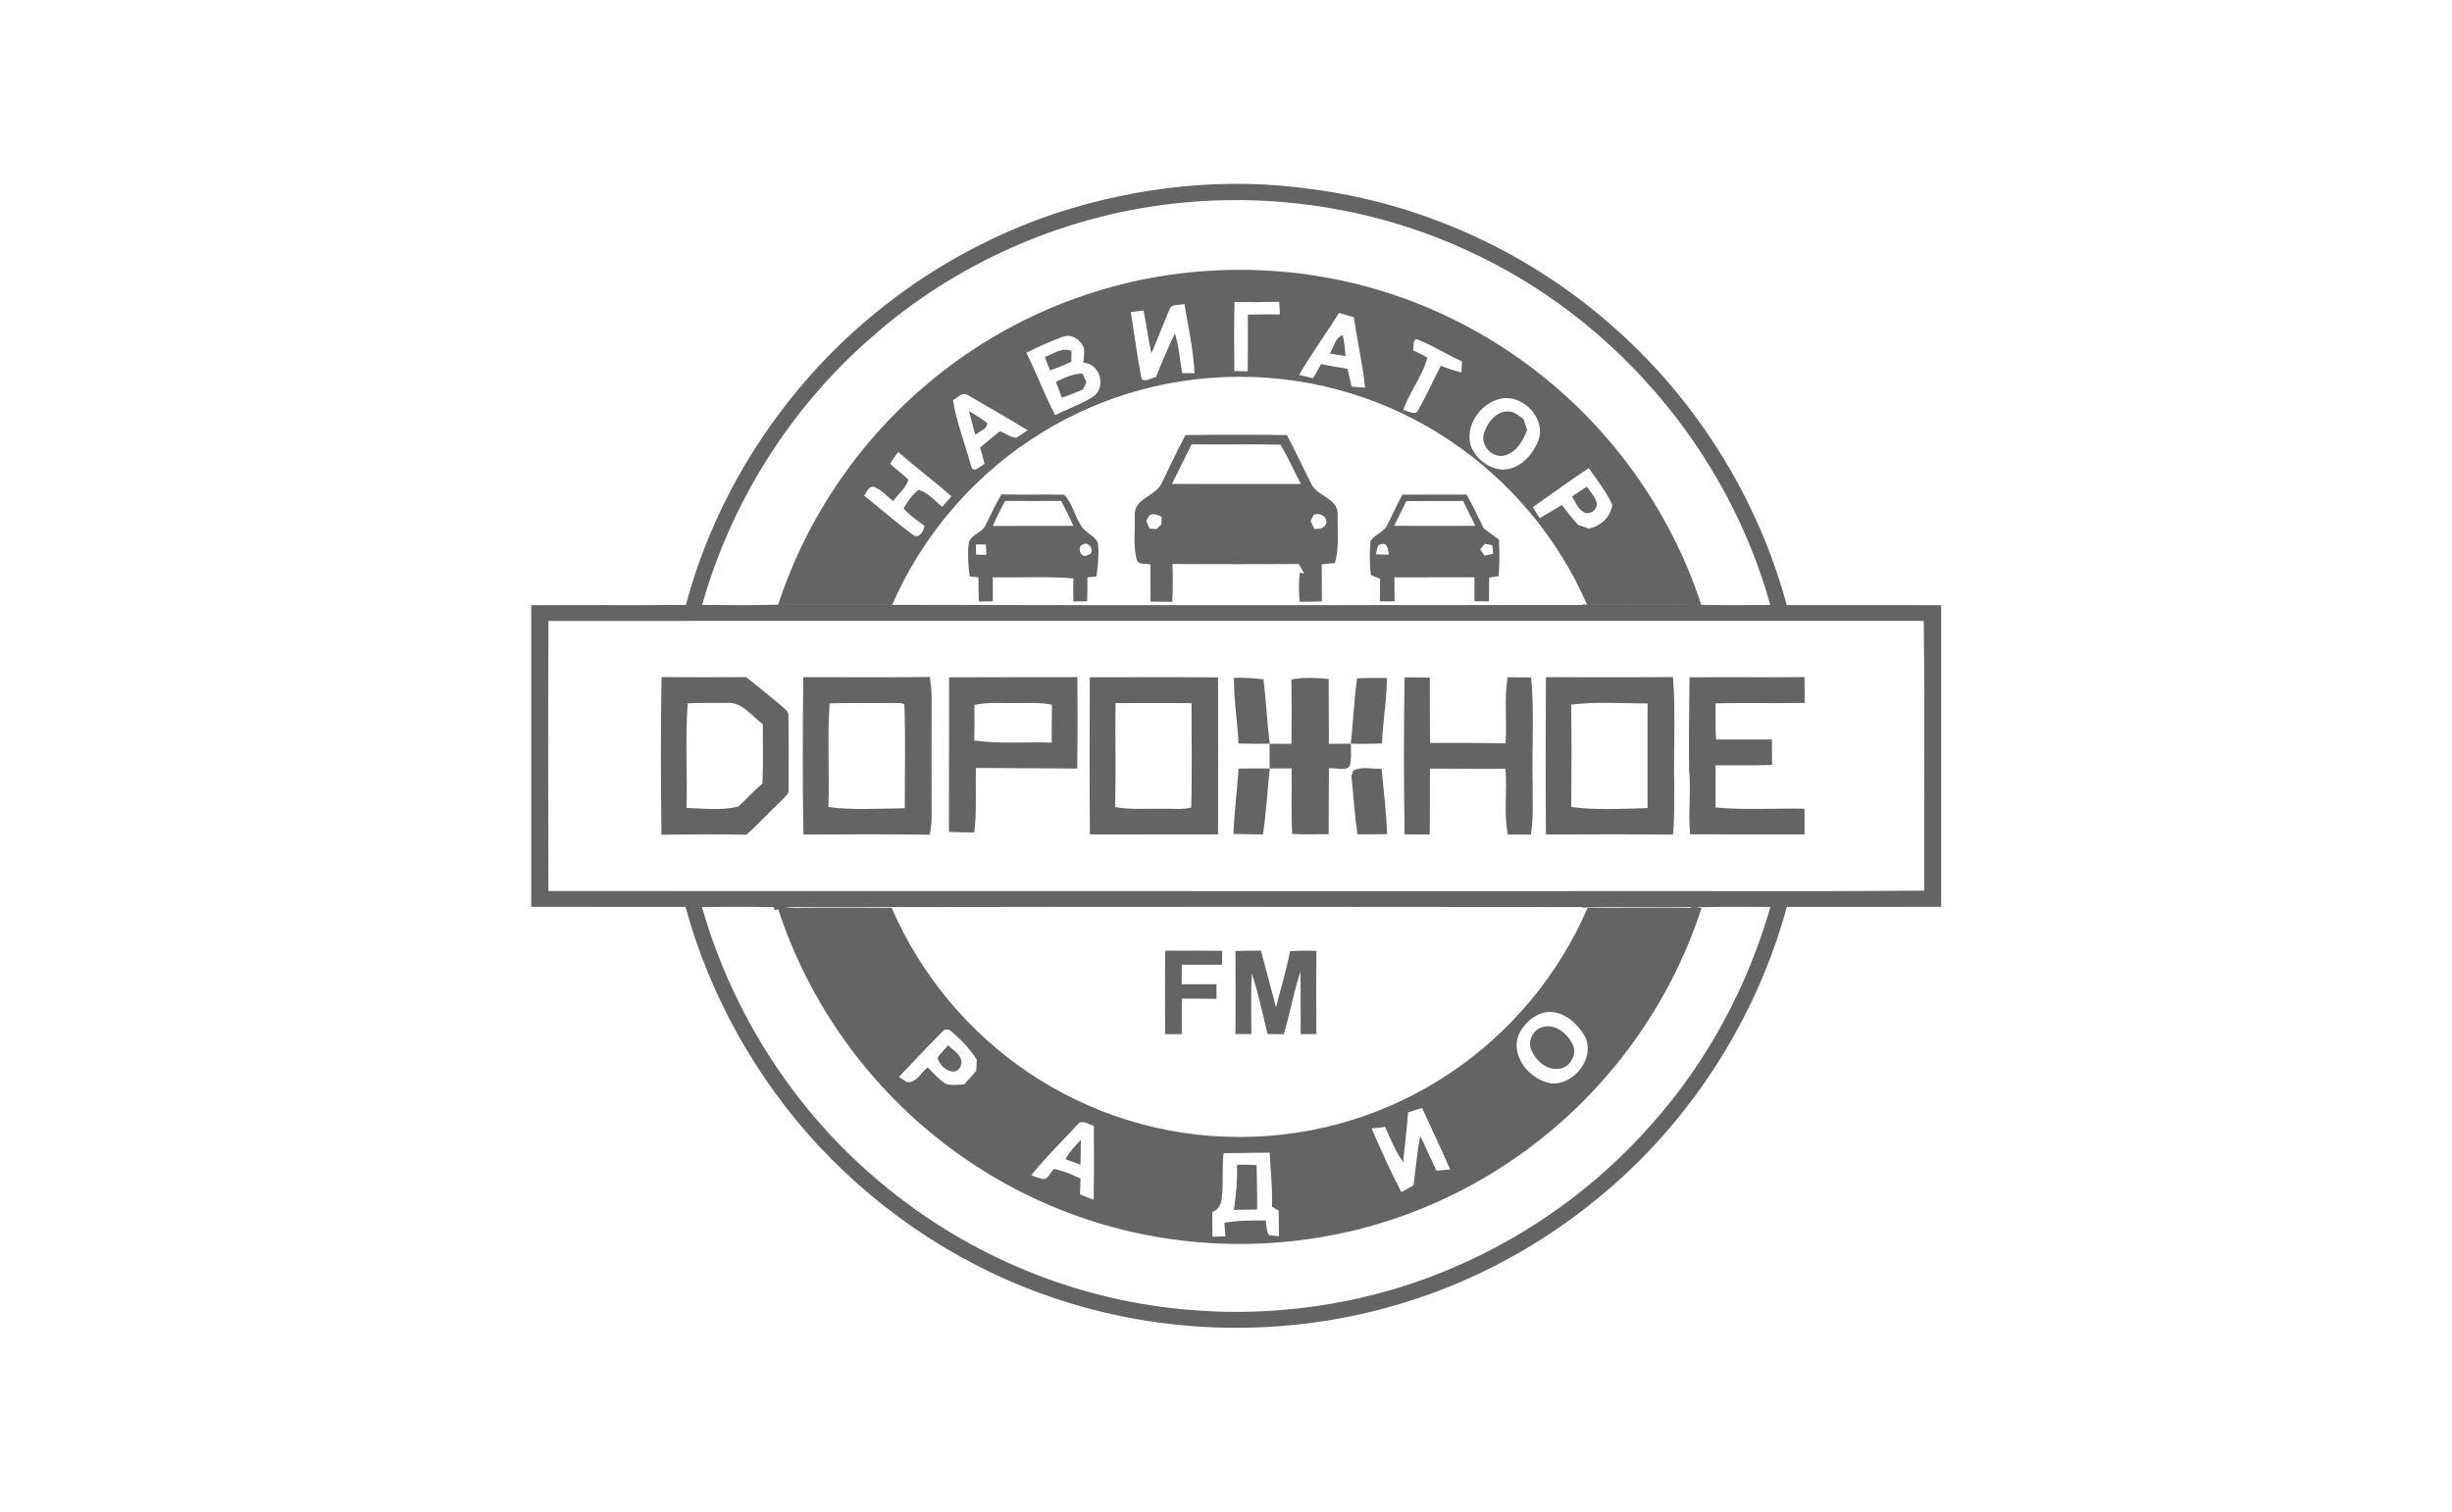 <?xml version="1.0" encoding="UTF-8"?> <svg xmlns="http://www.w3.org/2000/svg" viewBox="0 0 120 74" fill="none"><path fill-rule="evenodd" clip-rule="evenodd" d="M60.669 13.208C71.209 13.208 80.145 20.088 83.261 29.613H77.677C74.816 23.04 68.278 18.444 60.669 18.444C53.061 18.444 46.523 23.04 43.661 29.613H38.078C41.194 20.088 50.13 13.208 60.669 13.208ZM83.276 44.443C80.174 53.993 71.226 60.895 60.669 60.895C50.113 60.895 41.164 53.993 38.063 44.443H43.641C46.492 51.041 53.042 55.658 60.669 55.658C68.296 55.658 74.847 51.041 77.698 44.443H83.276ZM43.566 22.697C43.702 22.84 43.855 22.964 44.008 23.087C44.162 23.211 44.315 23.334 44.451 23.477C44.386 23.749 44.194 23.963 44.003 24.175C43.9 24.291 43.796 24.406 43.714 24.529C43.611 24.453 43.514 24.366 43.417 24.279C43.219 24.102 43.02 23.924 42.773 23.833C42.578 23.789 42.483 23.948 42.394 24.099C42.36 24.156 42.327 24.213 42.289 24.256C42.462 24.398 42.635 24.541 42.808 24.685C43.431 25.2 44.055 25.717 44.704 26.199C45.003 26.384 45.198 25.992 45.245 25.747C45.16 25.68 45.073 25.616 44.986 25.552C44.715 25.351 44.443 25.149 44.222 24.894C44.411 24.552 44.639 24.219 44.952 23.979C45.289 24.067 45.555 24.31 45.815 24.548C45.913 24.638 46.011 24.727 46.112 24.807C46.261 24.634 46.413 24.463 46.566 24.293C46.149 23.93 45.719 23.581 45.289 23.233C44.842 22.87 44.394 22.507 43.96 22.127L43.92 22.18C43.795 22.348 43.669 22.515 43.566 22.697ZM47.197 21.719C46.975 21.016 46.752 20.312 46.64 19.583C46.707 19.554 46.775 19.504 46.844 19.452C47.011 19.329 47.186 19.2 47.373 19.345C47.658 19.511 47.943 19.676 48.228 19.842C48.92 20.242 49.613 20.642 50.293 21.061C50.257 21.086 50.22 21.111 50.183 21.137C50.034 21.239 49.885 21.341 49.73 21.43C49.531 21.41 49.355 21.316 49.179 21.223C49.102 21.182 49.025 21.141 48.946 21.106C48.614 21.37 48.286 21.637 47.965 21.911C48.044 22.175 48.117 22.442 48.183 22.711C48.137 22.733 48.081 22.773 48.02 22.816C47.827 22.953 47.592 23.119 47.527 22.813C47.427 22.446 47.312 22.083 47.197 21.719ZM47.658 20.265C47.884 20.404 48.109 20.543 48.317 20.707C48.312 20.928 48.126 21.035 47.946 21.14C47.866 21.186 47.787 21.232 47.726 21.287C47.688 21.138 47.648 20.99 47.609 20.841C47.545 20.601 47.481 20.361 47.422 20.119C47.5 20.168 47.579 20.217 47.658 20.265ZM50.233 17.266C50.446 17.704 50.642 18.149 50.837 18.595C51.093 19.177 51.349 19.759 51.641 20.323C51.869 20.207 52.105 20.104 52.34 20C52.744 19.823 53.148 19.646 53.518 19.404C54.157 18.936 53.833 17.789 53.019 17.755C53.024 17.693 53.031 17.631 53.037 17.569C53.056 17.395 53.075 17.22 53.044 17.046C52.906 16.643 52.457 16.322 52.028 16.484C51.411 16.7 50.819 16.975 50.233 17.266ZM52.983 18.293C52.538 18.28 52.138 18.473 51.748 18.66L51.676 18.695C51.772 18.951 51.869 19.209 51.966 19.465C52.322 19.357 52.665 19.212 53.004 19.058L53.17 18.707C53.123 18.604 53.029 18.397 52.983 18.293ZM52.437 17.178C52.086 17.035 51.76 17.189 51.44 17.34C51.337 17.389 51.234 17.438 51.131 17.476C51.173 17.585 51.216 17.694 51.259 17.803C51.302 17.911 51.344 18.02 51.387 18.129C51.746 18.012 52.095 17.871 52.431 17.701C52.431 17.632 52.433 17.562 52.434 17.492C52.435 17.387 52.437 17.282 52.437 17.178ZM56.348 17.298C56.529 16.878 56.7 16.455 56.871 16.032C56.99 15.738 57.108 15.445 57.23 15.154C57.307 14.948 57.512 14.931 57.712 14.915C57.8 14.908 57.887 14.901 57.962 14.877C58.002 15.109 58.044 15.34 58.087 15.571C58.25 16.465 58.414 17.36 58.459 18.268C58.258 18.271 58.056 18.271 57.855 18.264C57.819 18.059 57.791 17.852 57.761 17.646C57.699 17.199 57.636 16.751 57.501 16.319C57.163 17.023 56.858 17.742 56.569 18.468C56.492 18.473 56.406 18.506 56.32 18.54C56.162 18.602 56 18.666 55.873 18.562C55.716 17.768 55.596 16.966 55.477 16.166C55.433 15.868 55.388 15.57 55.342 15.273L55.963 15.199C56.035 15.535 56.092 15.875 56.148 16.215C56.208 16.577 56.268 16.939 56.348 17.298ZM60.409 18.165C60.626 18.168 60.843 18.171 61.062 18.176C61.071 17.583 61.07 16.991 61.069 16.399C61.068 16.066 61.067 15.734 61.068 15.401C61.59 15.389 62.112 15.383 62.636 15.393C62.631 15.291 62.626 15.188 62.621 15.086L62.621 15.084C62.616 14.981 62.611 14.877 62.605 14.774C61.877 14.794 61.147 14.793 60.418 14.785C60.389 15.911 60.394 17.039 60.409 18.165ZM64.266 18.515C64.035 18.463 63.805 18.409 63.576 18.353C63.934 17.737 64.329 17.144 64.725 16.551C64.997 16.143 65.269 15.735 65.529 15.319C65.773 15.386 66.017 15.455 66.26 15.529C66.327 16.019 66.415 16.506 66.503 16.993C66.621 17.652 66.74 18.311 66.807 18.979C66.724 18.972 66.6 18.962 66.476 18.952C66.352 18.942 66.228 18.932 66.145 18.925C66.109 18.758 66.071 18.591 66.033 18.424C66.005 18.3 65.977 18.176 65.949 18.052C65.669 18.014 65.391 17.962 65.114 17.91C64.96 17.88 64.806 17.851 64.652 17.825C64.525 18.057 64.395 18.287 64.266 18.515ZM65.25 16.968C65.359 16.721 65.47 16.466 65.712 16.407C65.781 16.674 65.806 16.949 65.832 17.222C65.838 17.292 65.845 17.361 65.852 17.429C65.592 17.391 65.333 17.351 65.074 17.307C65.142 17.213 65.196 17.092 65.25 16.968ZM69.15 17.15C69.188 17.168 69.226 17.185 69.264 17.202C69.465 17.294 69.666 17.386 69.852 17.504C69.725 18.007 69.475 18.463 69.224 18.92C69.018 19.296 68.811 19.673 68.672 20.077C68.745 20.081 68.829 20.112 68.915 20.143C69.109 20.213 69.312 20.286 69.409 20.066C69.655 19.639 69.871 19.196 70.088 18.753C70.227 18.468 70.366 18.184 70.513 17.904C70.842 18.032 71.175 18.157 71.522 18.23C71.527 18.141 71.532 18.052 71.537 17.963C71.542 17.874 71.547 17.786 71.552 17.697C71.233 17.551 70.923 17.386 70.613 17.221C70.224 17.013 69.835 16.806 69.427 16.637C69.197 16.545 69.188 16.739 69.18 16.928C69.176 17.011 69.172 17.094 69.15 17.15ZM71.99 21.855C71.656 20.843 72.48 19.705 73.467 19.512C74.571 19.296 75.723 20.547 75.26 21.627C74.95 22.391 74.174 23.145 73.288 22.955C72.712 22.838 72.219 22.393 71.99 21.855ZM72.614 21.244C72.78 20.692 73.243 20.065 73.892 20.147C74.08 20.161 74.232 20.274 74.382 20.386C74.441 20.429 74.499 20.473 74.559 20.51C74.617 20.691 74.677 20.871 74.74 21.05C74.532 21.58 74.207 22.167 73.607 22.302C73.022 22.424 72.461 21.82 72.614 21.244ZM75.018 24.826C75.129 25.007 75.24 25.186 75.352 25.366C75.555 25.251 75.754 25.131 75.953 25.01C76.116 24.912 76.279 24.814 76.444 24.718C76.692 25.059 76.955 25.39 77.239 25.702C77.37 25.744 77.501 25.787 77.633 25.83L77.762 25.872C78.347 25.751 78.803 25.326 78.907 24.726C78.703 24.248 78.401 23.827 78.101 23.408C77.985 23.245 77.868 23.082 77.758 22.917C77.136 23.323 76.532 23.753 75.927 24.184C75.624 24.399 75.322 24.614 75.018 24.826ZM77.657 23.82C77.419 23.986 77.18 24.149 76.938 24.308C76.975 24.37 77.011 24.435 77.046 24.501C77.177 24.742 77.312 24.993 77.571 25.105C77.885 25.195 78.22 24.9 78.132 24.576C78.063 24.361 77.926 24.18 77.79 24C77.745 23.941 77.7 23.881 77.657 23.82ZM43.995 52.714C44.704 51.962 45.416 51.212 46.142 50.482C46.273 50.315 46.493 50.411 46.612 50.536C47.063 50.928 47.486 51.362 47.801 51.873C47.797 52.008 47.786 52.28 47.78 52.414C47.586 52.643 47.386 52.867 47.182 53.086C47.098 53.087 47.012 53.093 46.926 53.099C46.707 53.116 46.485 53.133 46.279 53.051C46.015 52.883 45.796 52.658 45.578 52.434C45.519 52.373 45.46 52.313 45.4 52.254C45.295 52.33 45.2 52.439 45.103 52.55C44.899 52.786 44.69 53.027 44.37 52.964C44.304 52.92 44.194 52.846 44.102 52.785L43.995 52.714ZM46.523 51.278C46.825 51.523 47.196 51.823 46.996 52.241C46.68 52.768 45.959 52.215 45.888 51.773C46.005 51.603 46.144 51.451 46.282 51.298C46.319 51.257 46.358 51.215 46.395 51.172C46.435 51.206 46.478 51.241 46.523 51.278ZM52.028 55.801C51.493 56.362 50.958 56.924 50.47 57.528C50.632 57.596 50.797 57.654 50.965 57.705C51.185 57.774 51.305 57.596 51.42 57.425C51.473 57.346 51.524 57.27 51.584 57.218C52.037 57.317 52.468 57.492 52.882 57.7C52.875 57.872 52.869 58.045 52.863 58.219L52.855 58.471L53.078 58.558C53.227 58.616 53.376 58.674 53.525 58.731C53.544 57.524 53.543 56.316 53.532 55.11C53.463 55.093 53.388 55.061 53.312 55.028C53.095 54.935 52.867 54.836 52.713 55.076C52.487 55.32 52.258 55.56 52.028 55.801ZM52.895 55.803C52.613 56.091 52.334 56.389 52.145 56.747L52.299 56.804C52.491 56.875 52.683 56.946 52.878 57.014C52.887 56.61 52.895 56.207 52.895 55.803ZM59.837 57.548C59.836 57.182 59.834 56.816 59.883 56.452C60.445 56.443 61.007 56.437 61.569 56.43L61.571 56.43L62.14 56.423C62.152 56.724 62.173 57.026 62.194 57.327C62.233 57.909 62.273 58.491 62.251 59.075L62.578 59.261C62.578 59.492 62.582 59.724 62.585 59.956C62.587 60.142 62.59 60.329 62.592 60.515C62.483 60.505 62.278 60.484 62.151 60.471L62.147 60.471L62.143 60.47L62.112 60.467C62.005 60.319 61.988 60.14 61.971 59.962C61.965 59.889 61.958 59.817 61.945 59.747C61.269 59.741 60.591 59.739 59.924 59.855C59.938 60.078 59.953 60.302 59.969 60.526L59.337 60.54L59.336 60.406C59.331 60.047 59.327 59.688 59.333 59.329C59.617 59.244 59.747 58.967 59.785 58.694C59.84 58.314 59.839 57.931 59.837 57.548ZM60.538 57.026C60.859 57.002 61.179 57.013 61.499 57.039C61.499 57.336 61.506 57.632 61.513 57.928C61.522 58.355 61.531 58.782 61.521 59.208C61.142 59.21 60.765 59.218 60.388 59.228C60.492 58.499 60.563 57.764 60.538 57.026ZM68.911 54.458C68.875 54.945 68.822 55.431 68.77 55.918C68.735 56.238 68.701 56.558 68.671 56.879C68.374 56.488 68.176 56.04 67.978 55.593C67.915 55.449 67.85 55.304 67.784 55.163C67.565 55.189 67.346 55.217 67.129 55.246C67.585 56.298 68.05 57.35 68.586 58.363C68.663 58.318 68.74 58.273 68.817 58.229C68.939 58.158 69.06 58.088 69.18 58.017C69.209 57.796 69.234 57.574 69.259 57.352C69.326 56.768 69.393 56.184 69.507 55.606C69.656 55.919 69.802 56.235 69.948 56.55L69.948 56.552C70.065 56.804 70.182 57.056 70.3 57.308C70.525 57.289 70.748 57.268 70.972 57.246C70.721 56.669 70.455 56.099 70.19 55.528C69.99 55.098 69.79 54.668 69.596 54.236C69.365 54.305 69.137 54.379 68.911 54.458ZM74.286 50.743C74.514 50.159 75.041 49.664 75.666 49.547C76.466 49.448 77.171 50.059 77.551 50.709C78.109 51.772 77.04 53.134 75.906 53.035C74.897 52.855 73.974 51.807 74.286 50.743ZM75.363 50.324C75.982 50.043 76.632 50.503 76.917 51.042C77.271 51.549 76.826 52.331 76.222 52.326C75.634 52.365 75.142 51.889 74.931 51.378C74.779 50.974 74.981 50.508 75.363 50.324Z" fill="#646464"></path><path fill-rule="evenodd" clip-rule="evenodd" d="M60.461 46.553C60.877 46.538 61.294 46.533 61.711 46.539C61.958 47.46 62.198 48.384 62.449 49.305C62.678 48.392 62.959 47.491 63.133 46.564C63.562 46.532 63.994 46.533 64.425 46.549C64.406 47.905 64.416 49.263 64.421 50.619C64.163 50.619 63.907 50.623 63.654 50.624C63.649 49.603 63.66 48.582 63.644 47.561C63.309 48.565 63.133 49.614 62.828 50.629C62.562 50.624 62.297 50.619 62.032 50.615C61.787 49.627 61.59 48.627 61.263 47.663C61.209 48.648 61.243 49.637 61.242 50.623C60.981 50.621 60.722 50.619 60.462 50.616C60.473 49.261 60.477 47.908 60.462 46.553H60.461ZM57.017 46.539C57.949 46.535 58.88 46.533 59.812 46.544C59.809 46.771 59.806 46.998 59.806 47.227C59.148 47.227 58.491 47.227 57.835 47.227C57.836 47.545 57.835 47.862 57.831 48.182C58.398 48.18 58.965 48.185 59.533 48.178C59.533 48.416 59.533 48.656 59.536 48.895C58.97 48.886 58.401 48.888 57.835 48.886C57.838 49.465 57.839 50.045 57.835 50.624H57.02C57.015 49.263 57.015 47.902 57.02 46.541L57.017 46.539ZM66.227 37.728C66.648 37.493 67.158 37.662 67.619 37.628C67.704 38.697 67.854 39.76 67.882 40.833C67.398 40.836 66.916 40.839 66.434 40.843C66.293 39.894 66.24 38.933 66.137 37.98C66.159 37.916 66.203 37.79 66.227 37.728ZM60.615 37.623C61.124 37.614 61.632 37.611 62.142 37.618C62.02 38.694 61.978 39.778 61.807 40.847C61.327 40.839 60.845 40.836 60.366 40.822C60.404 39.752 60.546 38.691 60.615 37.623ZM82.685 33.157C84.559 33.14 86.435 33.16 88.311 33.146C88.32 33.566 88.322 33.987 88.319 34.408C86.865 34.438 85.411 34.395 83.959 34.431C83.954 35.022 83.952 35.61 83.981 36.2C84.892 36.193 85.803 36.2 86.714 36.199C86.722 36.614 86.722 37.032 86.725 37.447C85.803 37.475 84.882 37.459 83.963 37.462C83.957 38.15 83.959 38.837 83.956 39.525C85.401 39.662 86.859 39.56 88.311 39.587C88.317 40.005 88.316 40.424 88.314 40.844C86.446 40.841 84.579 40.85 82.713 40.841C82.614 39.797 82.766 38.749 82.665 37.705C82.643 36.188 82.669 34.672 82.685 33.157ZM68.739 40.844C68.7 38.283 68.697 35.718 68.739 33.157C69.15 33.162 69.561 33.163 69.974 33.166C69.984 34.232 69.972 35.3 69.987 36.367C71.22 36.369 72.452 36.362 73.684 36.39C73.756 35.312 73.607 34.221 73.782 33.153C74.166 33.16 74.551 33.162 74.934 33.157C75.095 34.873 74.965 36.603 75.007 38.325C74.996 39.169 75.059 40.019 74.922 40.858C74.546 40.849 74.171 40.847 73.796 40.855C73.582 39.797 73.772 38.705 73.676 37.632C72.445 37.643 71.213 37.628 69.983 37.624C69.971 38.7 69.992 39.775 69.966 40.849C69.556 40.844 69.148 40.843 68.74 40.844H68.739ZM66.416 33.206C66.901 33.187 67.388 33.183 67.873 33.191C67.873 34.266 67.672 35.325 67.634 36.397C67.124 36.413 66.613 36.42 66.103 36.404C66.231 35.34 66.263 34.266 66.416 33.206ZM63.202 33.262C63.218 34.312 63.217 35.363 63.203 36.413C62.846 36.41 62.487 36.409 62.131 36.409C62.133 36.812 62.134 37.215 62.136 37.618C62.495 37.617 62.855 37.617 63.214 37.614C63.229 38.683 63.177 39.753 63.24 40.819C63.834 40.867 64.43 40.828 65.026 40.836C65.033 39.763 65.026 38.689 65.037 37.614C65.359 37.568 65.787 37.75 66.038 37.533C66.159 37.169 66.108 36.781 66.111 36.407C65.752 36.407 65.393 36.409 65.036 36.41C65.023 35.352 65.036 34.295 65.026 33.237C64.42 33.179 63.804 33.146 63.202 33.262ZM60.389 33.177C60.871 33.175 61.356 33.188 61.837 33.256C61.963 34.303 62.009 35.358 62.142 36.406C61.63 36.415 61.119 36.41 60.609 36.397C60.569 35.321 60.375 34.255 60.389 33.177ZM54.593 34.418C54.574 36.114 54.614 37.81 54.574 39.506C55.361 39.651 56.163 39.571 56.958 39.591C57.403 39.576 57.862 39.647 58.296 39.531C58.347 37.828 58.312 36.123 58.31 34.419C57.072 34.414 55.833 34.414 54.593 34.419V34.418ZM53.34 40.849C53.316 38.284 53.326 35.718 53.335 33.153C55.427 33.154 57.518 33.14 59.611 33.16C59.617 35.721 59.616 38.283 59.611 40.843C57.521 40.846 55.431 40.843 53.341 40.849H53.34ZM47.684 34.509C47.697 35.088 47.697 35.669 47.678 36.248C48.935 36.429 50.207 36.307 51.471 36.355C51.471 35.737 51.467 35.117 51.484 34.499C50.901 34.374 50.307 34.419 49.719 34.418C49.039 34.425 48.354 34.364 47.684 34.509ZM46.449 33.156C48.542 33.143 50.633 33.156 52.727 33.149C52.736 34.64 52.74 36.131 52.721 37.621C51.068 37.608 49.415 37.608 47.763 37.594C47.727 38.647 47.812 39.706 47.681 40.754C47.267 40.746 46.854 40.739 46.44 40.724C46.453 38.201 46.44 35.678 46.449 33.156ZM40.601 34.435C40.482 36.117 40.602 37.815 40.542 39.505C41.781 39.67 43.036 39.576 44.281 39.565C44.277 37.872 44.321 36.174 44.26 34.483C44.057 34.361 43.789 34.438 43.563 34.411C42.575 34.433 41.587 34.39 40.601 34.435ZM39.321 40.853C39.27 38.286 39.287 35.715 39.31 33.148C41.376 33.148 43.441 33.16 45.506 33.142C45.554 33.477 45.597 33.812 45.594 34.152C45.591 36.105 45.583 38.059 45.594 40.013C45.597 40.297 45.548 40.58 45.503 40.861C43.443 40.833 41.38 40.839 39.319 40.853H39.321ZM33.598 39.548C34.432 39.574 35.298 39.687 36.116 39.486C36.535 39.131 36.888 38.705 37.314 38.358C37.354 37.388 37.334 36.418 37.333 35.448C36.775 35.053 36.307 34.33 35.546 34.411C34.914 34.418 34.285 34.396 33.655 34.431C33.529 36.129 33.645 37.844 33.598 39.548ZM32.373 40.858C32.336 38.287 32.332 35.715 32.376 33.146C33.755 33.153 35.135 33.156 36.513 33.146C37.096 33.6 37.661 34.075 38.232 34.543C38.382 34.69 38.615 34.815 38.586 35.062C38.605 36.253 38.596 37.447 38.593 38.639C38.623 38.879 38.389 39.02 38.255 39.18C37.67 39.73 37.131 40.33 36.527 40.861C35.142 40.83 33.758 40.844 32.373 40.861V40.858ZM76.892 34.493C76.917 36.163 76.907 37.835 76.895 39.505C78.132 39.664 79.387 39.593 80.63 39.556C80.624 37.847 80.635 36.14 80.63 34.433C79.386 34.439 78.13 34.336 76.894 34.493H76.892ZM75.655 33.149C77.73 33.149 79.803 33.159 81.876 33.143C82.008 34.916 81.899 36.701 81.935 38.48C81.93 39.273 81.953 40.067 81.873 40.856C79.802 40.833 77.728 40.844 75.657 40.85C75.638 38.284 75.64 35.717 75.657 33.149H75.655ZM72.438 26.892C72.509 26.995 72.581 27.099 72.652 27.201C72.758 27.179 72.969 27.134 73.074 27.111C73.06 26.969 73.048 26.828 73.035 26.686C72.942 26.669 72.755 26.635 72.663 26.619C72.587 26.709 72.512 26.8 72.438 26.892ZM67.328 27.133C67.542 27.145 67.759 27.151 67.975 27.151C67.925 26.948 67.916 26.529 67.593 26.637C67.363 26.66 67.401 26.972 67.328 27.133ZM68.225 25.741C69.552 25.745 70.878 25.747 72.205 25.741C72.005 25.336 71.802 24.931 71.605 24.526C70.677 24.526 69.752 24.52 68.825 24.529C68.635 24.937 68.426 25.337 68.225 25.742V25.741ZM67.907 25.668C68.156 25.188 68.369 24.689 68.63 24.214C69.678 24.21 70.727 24.216 71.774 24.21C72.076 24.746 72.343 25.302 72.609 25.86C72.857 26.045 73.105 26.229 73.356 26.411C73.391 27.007 73.39 27.607 73.344 28.203C73.228 28.22 72.996 28.257 72.879 28.276C72.879 28.662 72.875 29.049 72.869 29.436C72.633 29.436 72.398 29.436 72.162 29.433C72.162 29.042 72.162 28.649 72.161 28.259C70.853 28.262 69.547 28.257 68.241 28.262C68.246 28.652 68.247 29.043 68.25 29.436C68.01 29.436 67.77 29.436 67.531 29.436C67.532 29.068 67.535 28.699 67.543 28.331C67.389 28.276 67.238 28.214 67.092 28.144C67.013 27.602 67.03 27.046 67.069 26.5C67.263 26.151 67.748 26.056 67.907 25.669V25.668ZM53.013 26.647C52.678 26.715 52.862 27.393 53.244 27.165C53.636 27.089 53.328 26.463 53.013 26.647ZM47.764 26.649C47.76 26.814 47.761 26.981 47.77 27.146C47.938 27.159 48.108 27.163 48.277 27.162C48.268 26.994 48.257 26.825 48.248 26.657C48.086 26.652 47.925 26.649 47.764 26.649ZM49.191 24.52C48.972 24.92 48.77 25.33 48.588 25.748C49.902 25.738 51.216 25.748 52.529 25.742C52.348 25.325 52.146 24.919 51.929 24.52C51.016 24.526 50.104 24.526 49.191 24.52ZM48.215 25.739C48.48 25.226 48.71 24.695 49.01 24.2C50.033 24.23 51.056 24.191 52.078 24.219C52.465 24.604 52.569 25.188 52.858 25.646C53.033 26.056 53.544 26.172 53.729 26.567C53.792 27.119 53.736 27.675 53.66 28.221C53.549 28.231 53.329 28.251 53.218 28.262C53.218 28.651 53.218 29.042 53.204 29.433C53.036 29.436 52.7 29.442 52.533 29.445C52.52 29.067 52.517 28.689 52.533 28.313C51.221 28.206 49.901 28.283 48.585 28.259C48.587 28.652 48.588 29.045 48.59 29.439C48.359 29.439 48.129 29.442 47.9 29.444C47.889 29.049 47.886 28.655 47.885 28.262C47.778 28.251 47.564 28.231 47.456 28.22C47.382 27.675 47.349 27.122 47.41 26.575C47.51 26.166 48.035 26.099 48.215 25.739ZM64.286 25.207C64.249 25.282 64.177 25.433 64.139 25.509C64.2 25.637 64.261 25.765 64.323 25.893C64.569 25.901 64.832 25.88 64.912 25.597C64.945 25.253 64.569 25.082 64.286 25.207ZM56.178 25.353C56.02 25.518 56.209 25.706 56.255 25.877C56.342 25.883 56.514 25.895 56.6 25.9C56.66 25.843 56.781 25.728 56.842 25.671C56.842 25.547 56.843 25.424 56.845 25.3C56.639 25.186 56.309 25.049 56.178 25.353ZM57.356 23.689C59.461 23.697 61.566 23.694 63.671 23.691C63.325 23.056 63.04 22.388 62.667 21.77C61.218 21.732 59.767 21.775 58.316 21.749C57.999 22.398 57.671 23.04 57.356 23.689ZM58.014 21.298C59.67 21.278 61.325 21.276 62.98 21.298C63.397 22.079 63.768 22.884 64.166 23.677C64.46 24.305 65.504 24.387 65.464 25.197C65.452 25.985 65.546 26.79 65.333 27.559C65.118 27.584 64.902 27.605 64.686 27.624C64.689 28.229 64.686 28.835 64.692 29.44C64.331 29.453 63.968 29.457 63.606 29.46C63.565 28.986 63.548 28.509 63.617 28.038C63.67 28.046 63.776 28.064 63.83 28.072C63.739 27.917 63.644 27.764 63.556 27.608C61.496 27.625 59.437 27.617 57.38 27.61C57.401 28.228 57.404 28.846 57.369 29.463C57.013 29.46 56.659 29.457 56.304 29.448C56.304 28.844 56.3 28.24 56.303 27.636C56.074 27.565 55.676 27.678 55.621 27.36C55.45 26.652 55.557 25.91 55.536 25.189C55.516 24.398 56.532 24.298 56.837 23.686C57.232 22.892 57.594 22.081 58.014 21.299V21.298ZM34.354 44.4C35.849 49.646 38.924 54.426 43.117 57.904C47.11 61.263 52.092 63.425 57.269 64.026C61.931 64.584 66.739 63.926 71.061 62.08C74.797 60.498 78.172 58.065 80.85 55.01C83.555 51.976 85.519 48.305 86.643 44.398C85.472 44.398 84.3 44.372 83.13 44.413C83.085 44.457 82.998 44.547 82.953 44.59C82.896 44.544 82.783 44.448 82.726 44.401C80.961 44.447 79.195 44.38 77.43 44.428L77.441 44.403C66.148 44.388 54.855 44.386 43.563 44.405C42.38 44.42 41.197 44.413 40.014 44.414C39.313 44.423 38.593 44.331 37.915 44.557L37.872 44.408C36.7 44.379 35.526 44.394 34.354 44.4ZM26.841 30.396C26.821 34.802 26.828 39.208 26.838 43.615C43.449 43.629 60.058 43.615 76.669 43.621C82.501 43.605 88.336 43.649 94.168 43.598C94.154 39.196 94.199 34.793 94.147 30.392C71.711 30.396 49.277 30.387 26.841 30.396ZM42.554 16.599C46.823 12.788 52.333 10.412 58.025 9.907C62.719 9.479 67.528 10.282 71.811 12.265C78.96 15.516 84.533 22.027 86.638 29.613C85.466 29.627 84.294 29.626 83.122 29.61C83.107 29.556 83.078 29.451 83.062 29.397C82.809 29.567 82.517 29.634 82.216 29.613C80.621 29.595 79.025 29.635 77.431 29.59L77.442 29.616C66.146 29.619 54.85 29.634 43.555 29.609C41.659 29.609 39.763 29.613 37.868 29.604C36.7 29.637 35.531 29.616 34.362 29.613C35.774 24.607 38.648 20.023 42.554 16.599ZM51.744 10.416C46.846 12.035 42.412 15.049 39.105 19.019C36.526 22.093 34.603 25.73 33.567 29.612C31.044 29.634 28.523 29.61 26 29.624V44.389C28.517 44.401 31.033 44.388 33.55 44.395C34.733 48.736 36.992 52.767 40.042 56.066C43.269 59.536 47.374 62.188 51.883 63.64C57.438 65.451 63.563 65.452 69.117 63.64C73.561 62.212 77.612 59.611 80.817 56.219C83.937 52.892 86.249 48.804 87.448 44.395C89.967 44.388 92.483 44.4 95 44.391V29.626C92.48 29.61 89.962 29.626 87.442 29.618C86.002 24.292 82.93 19.43 78.762 15.832C74.682 12.279 69.553 9.953 64.192 9.259C60.027 8.658 55.739 9.12 51.744 10.416Z" fill="#646464"></path></svg> 